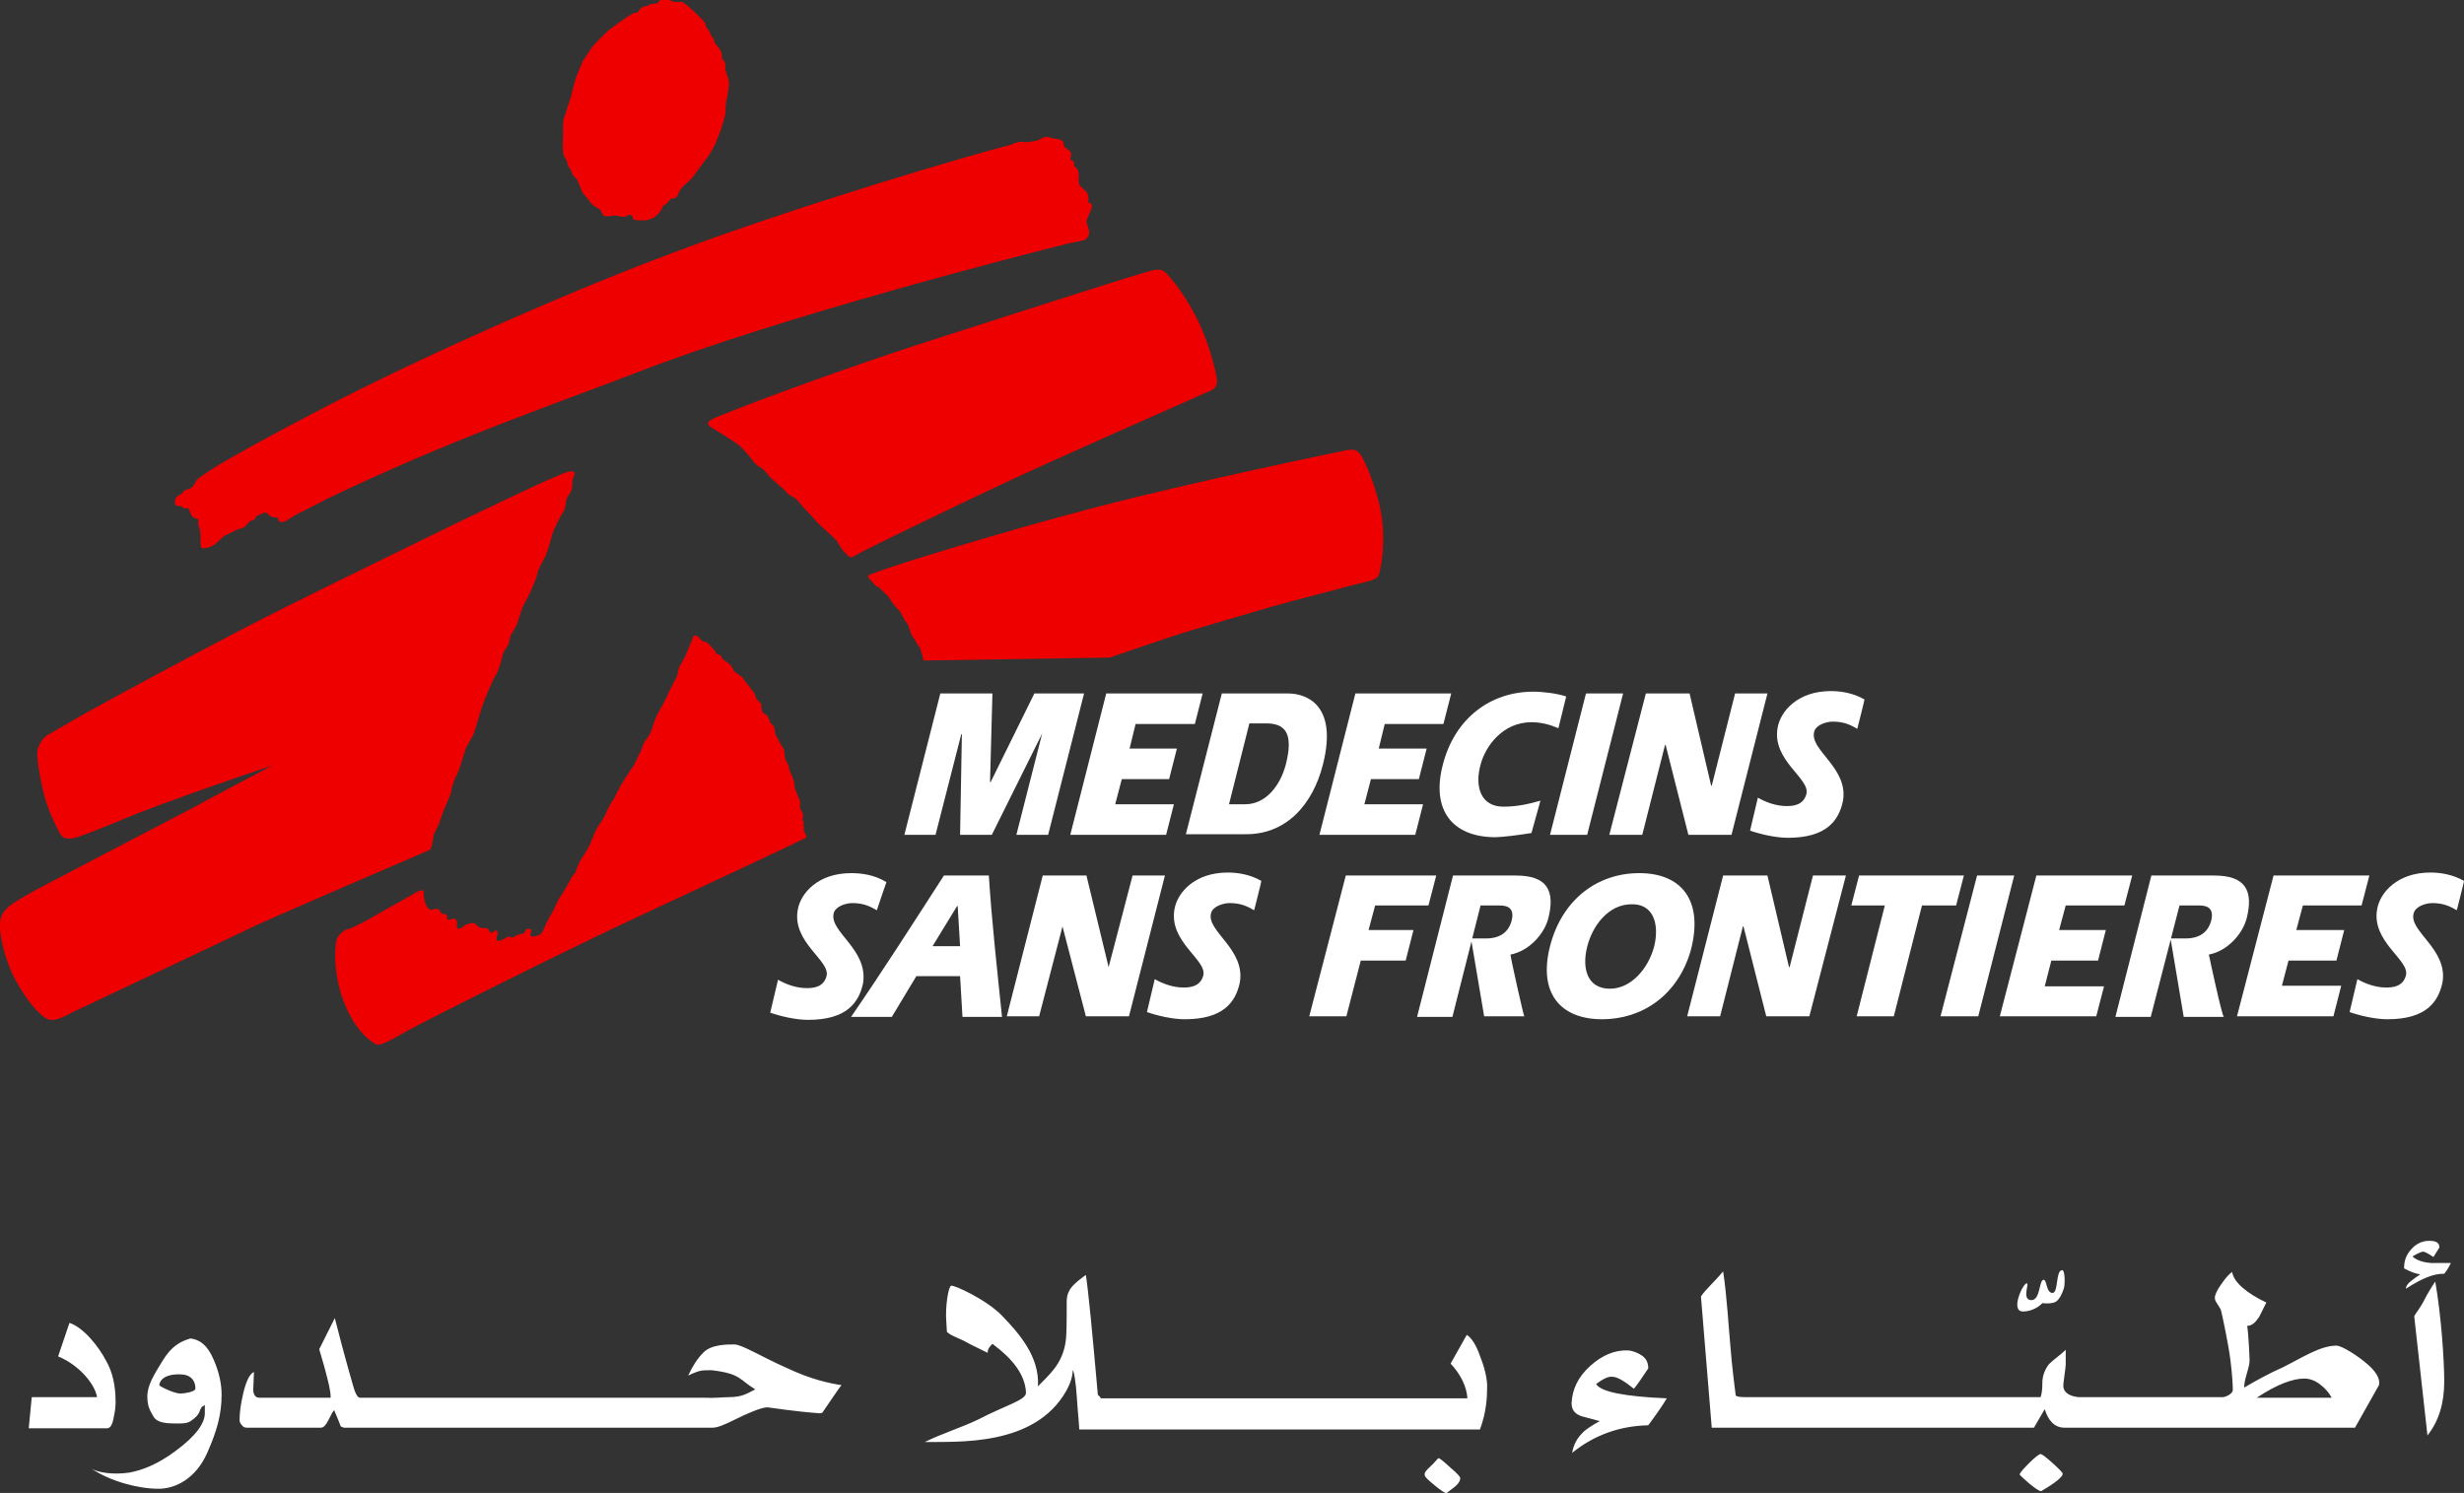 <?xml version="1.0" encoding="utf-8"?>
<!-- Generator: Adobe Illustrator 20.1.0, SVG Export Plug-In . SVG Version: 6.00 Build 0)  -->
<svg version="1.1" id="MSF_Arabic" xmlns="http://www.w3.org/2000/svg" xmlns:xlink="http://www.w3.org/1999/xlink" x="0px" y="0px"
	 viewBox="0 0 411.4 249.3" style="enable-background:new 0 0 411.4 249.3;" xml:space="preserve">
	 <rect x="0" y="0" width="411.4" height="249.3" fill="#333333" stroke="none"/>
	 <title>Médecins Sans Frontières</title>
<style type="text/css">
	.st0{fill:#FFFFFF;}
	.st1{fill:#EE0000;}
</style>
<path class="st0" d="M19,236.6c0.2-0.9,0.3-1.7,0.3-2.5c0-2.7-0.5-5-1.6-6.9c-1.2-2.3-3.7-5.5-6.1-6.3l-1.9,5.6
	c3.5,1.4,6.2,4.7,6.5,6.8H5.3l-0.5,5.2h13.1C18.4,238.5,18.8,237.9,19,236.6z M31.8,223.5c-1.7,0.5-3.2,1.3-4.7,3.8
	c-1.4,2.3-2.5,4-2.5,5.9c0,1.7,0.5,2.4,1,3.3c0.6,1.1,2.2,1.2,3.8,1.2c1.3,0,2,0,2.7-0.6c0.4-0.3,1-0.7,1.3-1.6
	c0.3-0.8,0.5-0.6,0.8-0.9v1.2c0.1,1.8-1.5,4-4.9,6.5c-3.1,2.3-5.6,3.2-7.7,3.6c-2.7,0.4-5.3,0-6.4-0.7c3.3,2.2,7.9,3.4,11.3,3.4
	c2.8,0,6.2-1.7,8.1-6c1.6-3.6,2.4-6.4,2.4-9.7c0-1.8-0.4-3.7-1.3-5.8C34.6,224.5,33.3,223.7,31.8,223.5z M32.6,232
	c-0.2,0.4-1.7,0.7-2.5,0.7c-1,0-3.5-1.2-3.5-1.4c0-0.3,0.3-1.9,3.5-1.8C32.6,229.5,32.7,231.6,32.6,232z M122.6,224.5
	c-1.3,0-3.9,0-5.2,1.4c-1,1-1.8,2.3-2.5,3.8c1-0.5,1.7-0.7,1.7-0.7c0.5-0.2,1.5-0.2,2.2-0.2c5,0.6,4.6,1.6,7.3,3.2
	c-1.2,0.6-2.1,1.3-4.3,1.3c-1,0-2.7,0.2-4.1,0.1H60.1c-0.4,0-0.8-0.7-1.2-2.2c-1.4-4.9-2.4-8.7-3-11.1l-2.6,5.2
	c1.3,4.3,1.9,6.9,1.9,7.8v0.3H43.3c-0.7,0-1.1-0.6-1-1.7l0.1-2.6c-0.7,0.3-1.3,1.5-1.8,3.6c-0.4,1.7-0.6,3.2-0.6,4.4
	c0,0.3,0.1,0.6,0.4,0.9c0.2,0.3,0.5,0.4,0.8,0.4h12.4c0.4,0,0.8-0.4,1.2-1.2c0.5-1,0.8-1.6,1-1.7c0.5,1.2,0.9,2.1,1.1,2.7l0.5,0.2
	H119c0.8,0,2-0.5,3.8-1.4s4.3-2,5.3-2c0.3,0,4.5,0.7,8.8,1l0.4-0.1c1.8-2.6,2.9-4.3,3.2-4.6c-1.9-0.3-5-0.9-9.2-2.9
	C127.4,226.7,123.9,224.5,122.6,224.5z M242.2,245.1c-1.2-1.1-1.8-1.6-2-1.6s-0.4,0.5-1.5,1.5s-0.8,1.2-0.8,1.4s0.5,0.7,1.6,1.6
	c1.1,0.9,1.7,1.3,1.9,1.3c0.3,0,0.1,0,1.2-0.8c1.1-0.8,1.2-1.4,1.2-1.6C243.9,246.7,243.4,246.1,242.2,245.1z M244.9,222.9l-2.7,4.8
	c1.7,1.8,2.7,3.9,2.8,5.8h-58.6l0,0h-2.6c0-0.1-0.2-0.3-0.5-0.6c-0.9-10.2-1.6-17.5-2-20c0,0-2.2,1.5-2.7,2.5
	c-0.5,0.9-0.5,1.5-0.5,2.3c0,3,0,5.4-0.2,6.5c-0.6,3.7-2.8,5.4-4.6,7.3c0.3-4.9-3.1-8.8-6-11.8c-2.6-2.7-8.1-5.2-8.5-5
	c-0.5,0.2-1,3.7-0.8,6l0.1,1.7c0.7,0.7,2.2,1.1,3.4,1.8c0.5,0.3,1.8,0.9,3.4,1.7c0-0.7,0.4-1.1,0.8-1.5c1,0.8,5.5,3.9,5.6,8.2
	c0,1.2-3.5,2.1-7.9,4.4c-2.9,1.4-6.2,2.4-9,3.8c5.5-0.1,18.3,0.8,23.6-8.5c1.2-2.1,1.1-3.5,1.1-3.5c0.2,0.1,0.5,1.7,0.7,4.6
	c0.1,1.8,0.3,3.5,0.4,5.3h6.1l0,0h60.8c1.1-3,1.2-5.4,1.2-7.3c0-1.1-0.4-3-1.1-4.7C246.5,224.6,245.7,223.4,244.9,222.9z
	 M266.5,231.1c1.1-0.8,2-1.3,2.7-1.2c0.8,0,2,0.7,3.6,2c0.6-0.7,1.4-1.9,2.4-3.4c0-0.9-0.3-1.6-1-2.1s-1.5-0.8-2.3-0.9
	c-2.3-0.1-4.4,0.8-6.4,2.6s-3,3.9-3.1,6.2c0,1.1,0.5,1.8,1.7,2.2c1,0.3,2,0.5,3,0.8c-1.4,0.8-2.4,1.4-3,2.1
	c-0.8,0.8-1.4,1.9-1.6,3.2c3.7-3,8-4.5,12.7-4.6c1.5-2,2.5-3.5,3.1-4.5C271.2,233.2,267.2,232.4,266.5,231.1z M342.7,244.3
	c-1.1-1-1.8-1.5-2-1.5s-0.9,0.5-1.9,1.5s-1.5,1.6-1.6,1.9c0.2,0.3,0.8,0.8,1.7,1.6c1,0.8,1.6,1.2,1.9,1.2c2.4-1.4,3.6-2.4,3.6-2.9
	C344.4,245.9,343.8,245.3,342.7,244.3z M395.4,227.9c-1.7-1.5-4.4-3.2-5.3-3.2c-2.7,0-5.7,2-8.9,3.6c-2.5,1.1-4.6,2.3-6.5,3.4
	c0-0.5,0.1-1.2,0.4-2.2s0.5-1.8,0.5-2.3c0-0.6-0.2-4.7-0.4-5.8c0.8,0,1.4-0.6,2-1.5c0.4-0.8,0.8-1.6,1.2-2.4
	c-3.2-1.5-5.5-3.4-5.7-5.1c-0.5,0.3-1.1,1-1.8,2c-0.8,1.1-1.1,1.9-1.1,2.3c0,0.3,0.1,0.6,0.4,1c0.3,0.5,0.5,0.8,0.6,1
	c0.2,0.7,1.3,5.9,1.6,8.4c0.3,2.4,0.4,4.1,0.4,5c0,0.6-1,1.1-1.6,1.2H347c-1.7-0.2-2.5-0.9-2.5-1.9c0-0.4,0.1-1,0.2-1.8
	s0.2-1.4,0.2-1.7v-2.5c-0.8,0.8-2,1.6-2.8,2.4c-0.7,0.9-1.1,2-1.1,3.1s-0.1,1.9-0.3,2.4h-49.3c-1,0-1.5-0.1-1.6-0.3
	c-0.2-1.7-0.6-4.5-0.9-8.4c-0.2-1.9-0.6-8.6-1.2-12.3c-1.4,1.7-3.1,3.2-3.7,4.2l1.8,21.9h53.8l1.8-3.1c0.6,2,1.7,3.1,3.3,3.1h48.5
	l4-7.1C397.4,230.6,397.1,229.4,395.4,227.9z M376.8,233.4c3.3-2.2,6-3.2,7.9-3.2c0.9,0,1.8,0.3,2.7,1c0.8,0.6,1.5,1.4,1.9,2.2
	H376.8z M401.7,215.2c2.6-1.7,4.6-2.5,6.2-2.5h0.2c0.4-0.5,0.8-1.1,1.1-1.8c-1.1,0-2.2,0-3.3,0c-1.4-0.1-2.5-0.5-3.1-1.1
	c1-0.6,1.6-0.8,1.8-0.8c0.2,0,0.8,0.3,1.7,0.9c0.7-1.1,1-1.6,1-1.6c0-0.8-0.6-1.1-1.7-1.1c-1.2,0-2.2,0.5-3,1.4
	c-0.9,1-1.2,2-1.2,3.1v0.1c1.1,0.6,2,0.9,2.7,1c-0.5,0.3-1,0.7-1.4,1C402,214.3,401.7,214.8,401.7,215.2z M404.6,217.4
	c-1,1.8-1.5,2.1-1.5,2.5l2.2,19.8c1.9-2.4,2.8-5.4,2.8-9s-0.5-11-1.5-16.7C406,214.9,405.3,216,404.6,217.4z M337.7,219
	c2.1,0,3.3-1.4,3.3-1.4s1.4,0.2,2.2-0.2c0.7-0.4,1.2-1.6,1.4-2.3c0.2-0.7,0.2-3-0.3-3c-1.1,0-0.6,3.8-1.6,3.8
	c-1.1,0-0.9-2.2-1.5-2.2c-0.8,0.1-0.5,3.5-2.1,3.4s-0.2-2.9-0.7-2.8C337.8,214.2,335.6,218.9,337.7,219z"/>
<polygon class="st0" points="236.3,139.4 237.6,134.3 227.8,134.3 228.9,130.1 236.9,130.1 238.2,125 230.2,125 231.2,120.9 
	241,120.9 242.3,115.8 226.3,115.8 220.3,139.4 "/>
<polygon class="st0" points="194.7,139.4 196,134.3 186.2,134.3 187.3,130.1 195.2,130.1 196.5,125 188.6,125 189.6,120.9 
	199.5,120.9 200.8,115.8 184.7,115.8 178.7,139.4 "/>
<path class="st0" d="M249.7,139.8c1.1,0,4.2-0.4,6-0.7l1.5-5.4c-1.8,0.5-3.7,1-6.2,1c-3.8,0-4.8-3.4-3.8-7c0.8-3.1,3.7-7.1,8.5-7.1
	c1.6,0,3.1,0.4,4.5,1l1.3-5.3c-1.5-0.5-3.8-0.8-5.5-0.8c-7.1,0-13.1,4.4-15.1,12.2C238.9,135.4,242.6,139.8,249.7,139.8z"/>
<polygon class="st0" points="265,139.4 271,115.8 264.8,115.8 258.8,139.4 "/>
<polygon class="st0" points="160.5,122.6 160.6,122.6 160.3,139.4 165.6,139.4 174,122.5 174,122.5 169.7,139.4 175,139.4 
	181,115.8 172.7,115.8 165.4,130.6 165.3,130.6 165.7,115.8 157,115.8 151,139.4 156.2,139.4 "/>
<polygon class="st0" points="274.2,139.4 278,124.4 278.1,124.4 281.9,139.4 289.1,139.4 295.1,115.8 289.7,115.8 285.8,131.2 
	285.7,131.2 282.1,115.8 274.8,115.8 268.7,139.4 "/>
<path class="st0" d="M220.9,127.6c2.5-10-2.9-11.8-5.8-11.8H204l-6,23.5h9.9C214.7,139.4,219.2,134.4,220.9,127.6z M214.7,127.6
	c-0.9,3.5-3.3,6.7-6.8,6.7h-2.7l3.4-13.5h3.1C215.1,120.9,215.8,123.2,214.7,127.6z"/>
<polygon class="st0" points="298.8,161.5 298.7,161.5 295.1,146.2 287.7,146.2 281.7,169.7 287.2,169.7 291,154.7 291.1,154.7 
	294.9,169.7 302.1,169.7 308.2,146.2 302.7,146.2 "/>
<polygon class="st0" points="229.6,151.2 238.5,151.2 239.8,146.2 224.7,146.2 218.6,169.7 224.8,169.7 227.2,160.4 234.7,160.4 
	236,155.3 228.5,155.3 "/>
<polygon class="st0" points="327.9,146.2 310.4,146.2 309.1,151.2 314.7,151.2 310,169.7 316.2,169.7 320.9,151.2 326.6,151.2 "/>
<polygon class="st0" points="330.1,146.2 324,169.7 330.3,169.7 336.3,146.2 "/>
<polygon class="st0" points="350.3,160.4 351.6,155.3 343.8,155.3 344.9,151.2 354.7,151.2 356,146.2 340,146.2 333.9,169.7 
	350,169.7 351.3,164.7 341.4,164.7 342.5,160.4 "/>
<polygon class="st0" points="390.1,160.4 391.4,155.3 383.4,155.3 384.5,151.2 394.3,151.2 395.6,146.2 379.6,146.2 373.5,169.7 
	389.6,169.7 390.9,164.6 381,164.6 382.1,160.4 "/>
<path class="st0" d="M273.7,145.8c-7,0-12.9,4.4-14.9,12.2s1.7,12.2,8.7,12.2c6.6,0,12.6-3.9,14.8-11.5l0,0
	C284.5,150.3,280.7,145.8,273.7,145.8z M276.2,158c-1,3.8-3.9,7.1-7.4,7.1c-3.8,0-4.7-3.4-3.8-7c0.9-3.6,3.6-7.1,7.4-7.1
	C276,150.9,277.1,154.2,276.2,158L276.2,158z"/>
<polygon class="st0" points="189.1,146.2 185.1,161.5 185.1,161.5 181.4,146.2 174.1,146.2 168.1,169.7 173.5,169.7 177.4,154.7 
	177.4,154.7 181.3,169.7 188.5,169.7 194.5,146.2 "/>
<path class="st0" d="M157.6,146.2c-5.1,7.9-10.2,15.9-15.5,23.6h6.8l4.1-6.8h7.3l0.4,6.8h6.6c-0.8-7.8-1.7-15.8-2.2-23.6H157.6z
	 M155.7,158l4.1-6.7h0.1l0.4,6.7H155.7z"/>
<path class="st0" d="M403,152.5c0.3-1.2,2.1-1.7,3.1-1.7c1.8,0,2.9,0.5,4.1,1.2c0,0,1.2-4.7,1.2-4.9c-1.9-1.1-4-1.4-5.6-1.4
	c-5.5,0-8.4,3.3-8.9,6.1c-1,5.5,5.5,8.5,4.8,11.1c-0.5,1.9-2.3,2-3.3,2c-1.7,0-3.4-0.6-4.8-1.4l-1.3,5.5c1.7,0.6,4.3,1.2,6.3,1.2
	c6.5,0,8.5-2.9,9.2-6.1C408.8,158.5,402.1,155.5,403,152.5z"/>
<path class="st0" d="M202.2,152.5c0.3-1.2,2.1-1.7,3.1-1.7c1.8,0,2.9,0.5,4.1,1.2c0,0,1.2-4.7,1.2-4.9c-1.9-1.1-4-1.4-5.6-1.4
	c-5.5,0-8.4,3.3-8.9,6.1c-1,5.5,5.5,8.5,4.8,11.1c-0.5,1.9-2.3,2-3.3,2c-1.7,0-3.4-0.6-4.8-1.4l-1.3,5.5c1.7,0.6,4.3,1.2,6.3,1.2
	c6.5,0,8.5-2.9,9.2-6.1C208,158.5,201.4,155.5,202.2,152.5z"/>
<path class="st0" d="M302.9,122.2c0.3-1.2,2.1-1.7,3.1-1.7c1.8,0,2.9,0.5,4.1,1.2c0,0,1.2-4.7,1.2-4.9c-1.9-1.1-4-1.4-5.6-1.4
	c-5.5,0-8.4,3.3-8.9,6.1c-1,5.5,5.5,8.5,4.8,11.1c-0.5,1.9-2.3,2-3.3,2c-1.7,0-3.4-0.6-4.8-1.4l-1.3,5.5c1.7,0.6,4.3,1.2,6.3,1.2
	c6.5,0,8.5-2.9,9.2-6.1C308.7,128.2,302.1,125.3,302.9,122.2z"/>
<path class="st0" d="M139.2,152.5c0.3-1.2,2.1-1.7,3.1-1.7c1.8,0,2.9,0.5,4.1,1.2c0,0,1.5-4.5,1.6-4.7c-2.1-1.3-4.4-1.5-5.9-1.5
	c-5.5,0-8.4,3.3-8.9,6.1c-1,5.5,5.5,8.5,4.8,11.1c-0.5,1.9-2.3,2-3.3,2c-1.7,0-3.4-0.6-4.8-1.4l-1.3,5.5c1.7,0.6,4.3,1.2,6.3,1.2
	c6.5,0,8.5-2.9,9.2-6.1C145,158.5,138.4,155.6,139.2,152.5z"/>
<path class="st0" d="M252.2,159.4c3.1-0.6,5.6-3.4,6.3-6c1.2-4.7-0.2-7.2-5.4-7.2h-10.5l-6,23.6h5.9l4.7-18.6h3c0.9,0,2.8,0,2.2,2.5
	c-0.5,1.9-1.9,3.1-4.6,3h-0.2h-2l2.2,13h6.7C254.4,169.7,252.2,159.9,252.2,159.4z"/>
<path class="st0" d="M368.8,159.4c3.1-0.6,5.6-3.4,6.3-6c1.2-4.7-0.2-7.2-5.4-7.2h-10.5l-6,23.6h5.9l4.8-18.6h3.1
	c0.9,0,2.8,0,2.2,2.5c-0.5,1.9-1.9,3.1-4.6,3c-0.1,0-0.2,0-0.2,0h-2l2.2,13.1h6.7C371,169.7,368.9,159.9,368.8,159.4z"/>
<path class="st1" d="M63.5,152.4c1.7-1,5.6-3.1,6-3.4c0.7-0.4,1.2-0.4,1.2-0.2c0.1,0.9,0.1,2.7,1.2,3.1c0.3,0.1,1.2-0.3,1.3-0.1
	c0.4,0.6,0.4,0.5,0.5,0.7s0.7,0.1,0.8,0.2c0.3,0.3,0,0.7,0.2,0.8c0.3,0.3,0.8-0.2,1.1-0.1c0.5,0.1,0.6,0.7,0.5,1
	c-0.1,0.6,0.2,1.1,1.2,0.2c0.5-0.4,0.5-0.2,1-0.4c0.3-0.1,0.7-0.1,0.9,0.1c0.2,0.2,0.5,0.5,0.8,0.6c0.4,0.2,0.8,0,1.1,0.1
	c0.4,0.2,0.4,0.7,0.7,0.8c0.3,0,0.6-0.6,0.9-0.4c0.6,0.5-0.5,1.5,0.3,1.7c0.4,0.1,0.6-0.2,0.9-0.3c0.3,0,0.5-0.4,0.8-0.4
	s0.5,0.3,0.8,0.1s0.5-0.3,0.8-0.4c0.4-0.2,0.8-0.1,1-0.3c0.3-0.2,0.1-0.8,0.9-0.7c0.8,0.2-0.1,0.9,0.2,1.2c0.3,0.2,1,0,1.2-0.1
	c0.5-0.1,0.9-0.7,1-1.1c0.2-0.5,0.9-2,1.2-2.4c0.3-0.4,1-2,1.3-2.6c0.4-0.5,1.8-2.9,2-3.3c0.1-0.4,0.7-0.9,0.8-1.2
	c0.1-0.3,0.4-1.2,0.8-1.9s1.4-2.2,1.5-2.5s0.9-2.1,1.1-2.6c0.3-0.6,1.2-1.8,1.5-2.4c0.2-0.6,0.9-1.9,0.9-1.9l0.7-1.1
	c0,0,0.2-0.5,0.6-1.2c0.3-0.7,1.3-2.2,1.6-2.7c0.3-0.5,1.1-1.6,1.1-1.6l0.6-1.3l0.5-1c0,0,0.4-1.2,0.6-1.5s0.8-1.1,1-1.5
	s0.7-2.3,1-2.8c0.3-0.6,1.6-2.9,1.8-3.4c0.1-0.5,1.5-2.9,1.7-3.5c0.1-0.5,0.2-1.2,0.4-1.5c0.2-0.3,0.7-1.2,0.8-1.4
	c0.1-0.2,1-2.4,1.2-2.8c0.1-0.3,0.2-0.9,0.6-0.9s0.6,0.4,0.9,0.7c0.3,0.4,0.8,0.3,1.2,0.6c0.3,0.3,1.4,1.5,1.4,1.7s0.6,0.2,0.8,0.4
	c0.1,0.2,0.2,0.6,0.4,0.7c0.2,0.1,1.1,0.7,1.3,1c0.2,0.3,0.4,0.8,0.6,1s1.3,0.8,1.4,1.1c0.1,0.3,1.7,2.1,1.8,2.4
	c0.2,0.3,0.3,0.9,0.5,1.1c0.1,0.2,0.7,0.6,0.7,0.8c0,0.2,0.1,1.1,0.2,1.3c0.1,0.2,0.8,0.5,0.9,0.7c0.1,0.2,0.4,1.1,0.5,1.2
	s0.4,0.3,0.5,0.5s0.2,1.2,0.3,1.4c0.1,0.2,0.6,1,0.7,1.3c0.1,0.3,0.6,0.9,0.7,1.2c0.1,0.2,0.1,1.2,0.2,1.5c0.1,0.3,0.5,1,0.6,1.2
	c0,0.2,0.1,0.7,0.1,0.7l0.4,0.9c0,0,0.4,0.9,0.4,1.2s0.1,0.7,0.1,0.9s0.4,0.8,0.4,1s0.5,1.2,0.5,1.2s-0.1,0.9,0,1.2
	c0.1,0.2,0.5,0.9,0.5,1.1c0,0.2-0.1,0.8-0.1,0.8l0.2,0.4c0,0-0.1,0.5,0,0.7s-0.1,0.6,0,0.7c0.1,0.1,0.5,1.1,0.5,1.1
	c-0.3,0.3-19.5,9.2-27.8,13.1c-11.9,5.5-36.6,17.9-39.2,19.4s-4.3,2.4-4.9,2.1c-1.5-0.8-3.8-2.9-5.5-7.4c-1.4-3.8-1.4-7-1.3-8.6
	c0.1-1.2,0-2.1,1.8-3.2C58.4,155.3,61.8,153.4,63.5,152.4"/>
<path class="st1" d="M29.3,84.3c0.1,0.2,0.5,0.2,0.8,0.2c0.2,0,0.5,0.3,0.7,0.4c0.2,0,0.5-0.1,0.6,0c0.3,0.2,0.2,0.5,0.4,0.8
	c0.2,0.3,0.3,0.7,0.6,0.8c0.3,0.1,0.6,0,0.7,0.3c0.1,0.3-0.1,0.7,0.1,1.1c0.5,0.9,0.1,3.5,0.5,3.6c0.5,0.2,1.9-0.3,2.3-0.7
	c0.5-0.4,1.2-1.2,1.6-1.4c0.7-0.3,2.1-1.1,2.8-1.2s1-1.2,1.7-1.3c0.7-0.1,0.4-0.6,0.9-0.8c0.5-0.2,1.3-0.7,1.6-0.4
	c0.1,0.1,0.4,0.5,0.8,0.6c0.5,0.2,1-0.1,1.1,0.5c0.1,0.8,1.4,0.1,1.4,0.1s1.5-1,2.2-1.3c0.6-0.3,2.4-1.2,2.4-1.2s1.4-0.7,1.9-1
	c20.8-10,37.1-15.5,52.2-21.3c23.4-9.1,63.9-19.5,71.6-21.4c0.8-0.2,2.6-0.5,2.8-0.6s0.6-0.2,0.8-1c0.2-0.7-0.4-1.7-0.4-2.1
	c0-0.4,0.8-1.8,0.9-2.5c0.1-0.6-0.6-0.7-0.6-0.7s0.1-0.8-0.1-1.4c-0.2-0.6-1.2-1.1-1.4-1.6s0-1.8-0.2-2.3s-0.7-0.8-0.7-0.8
	s0.1-0.2,0-0.6s-0.6-0.4-0.6-0.4s0.2-0.9,0.1-1.2c-0.1-0.3-0.6-0.6-0.6-0.6s-0.6-0.4-0.6-0.7c0-0.4-0.1-0.6-0.4-0.8
	c-0.3-0.2-1.1-0.2-1.4-0.3c-0.3-0.1-0.9-0.3-1.4-0.2c-0.5,0.1-0.6,0.5-1.9,0.7c-1.3,0.3-1.8,0-2.4,0.1c-0.6,0.1-1.2,0.5-1.8,0.6
	c-6.3,1.6-35,10-56.2,18c-19.7,7.4-43.2,18.1-57.5,25.5c-10.8,5.6-16.6,8.9-19,10.4c-1.2,0.8-2.6,1.7-2.8,2
	c-0.3,0.6-0.7,1.4-1.4,1.5c-0.9,0.1-0.7,0.6-1,0.7s-0.7,0.4-1,0.7C29.1,83.7,29.2,84.1,29.3,84.3"/>
<path class="st1" d="M118.8,71.4c-1-0.6-0.6-1.1,0.5-1.6c6.9-2.9,24.2-9.1,34.1-12.3c8.5-2.7,31.9-10.3,38.4-12.2
	c1.6-0.4,2.2-0.4,2.9,0.3c1.8,1.9,3.5,4.4,5.1,7.5c1.5,2.9,2.8,7.1,3.3,9.7c0.4,1.9-0.5,2.3-1.6,2.7c-7.2,3.2-25.1,11.1-32.6,14.6
	c-7.3,3.4-20.6,9.8-25.1,12.1c-1.9,1-1.6,1.3-2.9-0.1c-0.4-0.4-1-1.5-1.2-1.8s-2.7-2.5-3-2.8s-1.7-1.9-2-2.2
	c-0.4-0.3-1.6-1.9-1.9-2.1c-0.4-0.2-1-0.5-1.3-0.8s-0.8-0.9-1-1c-0.3-0.2-0.9-0.8-0.9-0.8l-0.9-0.8L128,79c0,0-0.6-0.8-1.1-1
	s-1.1-0.9-1.3-1.2c-0.2-0.3-1.7-2.1-2.4-2.6c-0.7-0.5-2.5-1.6-2.9-1.9C120.1,72.2,119.6,71.9,118.8,71.4"/>
<path class="st1" d="M145.2,96.7c-0.7-0.7,0.2-0.8,1-1.1c3-1.2,21.1-6.8,36.8-10.9s38.3-8.8,41.7-9.5c1.4-0.3,2-0.1,2.7,1.1
	c0.8,1.3,2.6,5.8,3.2,9.4c0.8,4.6,0,9.2-0.4,10.3c-0.3,0.9-1.6,1-4.7,1.8c-1.8,0.5-9.6,2.5-12.8,3.4c-3.7,1.1-13.5,3.9-17.1,5.1
	c-4.5,1.5-10.3,3.5-10.3,3.5l-31.1,0.5c0,0-0.5-2.1-0.7-2.3c-0.3-0.2-0.7-1.2-1-1.5s-0.6-1.3-0.6-1.3s-0.3-1.1-0.6-1.3
	c-0.3-0.2-0.9-1.8-1.2-2s-0.9-1-1.2-1.4s-0.4-0.8-0.9-1.2c-0.5-0.4-1-1.1-1.4-1.3C146.2,98,145.9,97.4,145.2,96.7"/>
<path class="st1" d="M107.6,36.8c-0.9,0-1.7,0-1.9-0.2c-0.1-0.2,0-0.4-0.2-0.6c-0.2-0.2-0.7-0.1-0.8,0c-0.1,0.1-0.1,0.1-0.4,0.2
	c-0.3,0.1-1.5-0.3-1.9-0.2s-1.3,0.2-1.6,0c-0.3-0.2-0.4-1-0.9-1.2c-0.3-0.1-1.1-0.6-1.4-1.1s-1-1.2-1.2-1.5
	c-0.2-0.3-0.4-0.9-0.5-1.2c-0.1-0.3-0.4-0.9-0.5-1.1c-0.2-0.2-0.4-0.4-0.6-0.6s-0.3-0.9-0.5-1.1c-0.1-0.1-0.3-0.4-0.4-0.7
	c-0.1-0.2-0.1-0.5-0.2-0.7c-0.1-0.3-0.4-0.6-0.5-0.9C94,25.7,93.9,24,94,22.8c0-1.2,0-2.3,0.1-2.9c0.1-0.5,0.4-1,0.5-1.5
	s0.8-2.2,0.9-3c0.2-0.8,0.6-2.3,0.8-2.8c0.2-0.5,0.8-1.9,1-2.4c0.3-0.4,1.3-2,1.7-2.5c0.4-0.5,2.3-2.4,2.8-2.8
	c0.4-0.3,1.5-1.1,1.8-1.3c0.2-0.1,1.5-1.1,2-1.3c0.3-0.2,0.8-0.2,0.8-0.2l0.4-0.5c0,0,0.2-0.3,0.5-0.4c0.2-0.2,0.8-0.2,0.8-0.2
	s0.7-0.5,1.4-0.4c0.3,0.1,0.5-0.5,0.8-0.6s1.3-0.2,1.4-0.1s0.3,0.3,0.9,0.4s1,0,1.2,0c0.3,0.1,0.6,0.4,0.8,0.5
	c0.2,0.1,2.7,2.4,3.1,3c0.1,0.2,0.2,0.6,0.2,0.7c0.1,0.2,0.5,0.5,0.7,1.1c0.1,0.5,0.6,0.7,0.7,1.4c0,0.4,0.8,0.8,1.1,1.7
	c0.1,0.2,0.2,1.1,0.2,1.2c0.1,0.1,0.3,0.2,0.4,0.5s0.2,0.8,0.1,1.1c0,0.4,0.7,1.8,0.6,2.7s-0.2,1.8-0.4,2.5
	c-0.2,0.7-0.1,1.9-0.2,2.4s-0.5,1.8-0.6,2.1c-0.1,0.4-1.1,3-1.3,3.3c-0.2,0.3-0.8,1.5-1.1,1.8c-0.3,0.3-2.4,3.3-2.8,3.7
	c-0.4,0.4-1.3,1.1-1.5,1.4c-0.3,0.4-0.5,0.8-0.7,1.3c-0.4,0.7-1,0.2-1.3,0.7c-0.4,0.7-1.1,0.8-1.2,1.2c-0.2,0.6-0.7,1.1-0.9,1.3
	C109.3,36.4,108.2,36.8,107.6,36.8"/>
<path class="st1" d="M45.5,127.8c0,0-9.1,3.1-12.7,4.4c-3.4,1.2-7.2,2.6-9.8,3.6c-3.1,1.3-8.5,3.5-9.8,3.9c-2,0.7-2.9,0.3-3.4-0.9
	c-0.6-1.2-1.9-3.7-2.6-6.7s-1-5.4-1-6.3s0.7-2.5,1.8-3.1s3.8-2.2,5.9-3.4c4.1-2.3,18-9.8,26.3-14.1c8.8-4.6,22.7-11.3,30.2-15
	s19.7-9.5,21.2-10.1s3-1.4,3.8-1.4c0.7,0,0.5,0.4,0.5,0.6c0,0.3-0.3,0.4-0.3,0.9c-0.1,0.6,0,1.2-0.2,1.7s-0.7,1.1-0.8,1.4
	c-0.1,0.4-0.2,1.7-0.5,2.1c-0.4,0.5-1.7,3-2,4.2s-0.9,3.2-1.2,3.6c-0.3,0.5-1.2,2.2-1.2,2.7c-0.1,0.6-0.7,1.9-0.9,2.4
	c-0.2,0.6-1.3,2.6-1.5,3s-0.9,2.8-1.1,3.2c-0.2,0.4-0.9,1.5-0.9,1.5l-0.4,1.6c0,0-1,1.5-1,1.8s-0.7,2.8-1.1,3.3s-2.1,4.5-2.5,5.9
	s-1,3.4-1.2,3.9s-1.2,2.1-1.4,2.7c-0.2,0.6-1,3.3-1.3,3.9c-0.3,0.6-1,2.1-1,2.7c0,0.6-0.6,1.8-1,2.8c-0.5,1-1,2.8-1.3,3.4
	c-0.3,0.6-0.6,1.1-0.7,1.5s-0.2,1.4-0.3,1.7c-0.1,0.3-0.3,0.7-0.3,0.7c-0.5,0.2-25.3,10.9-28.8,12.5c-3.5,1.7-28.7,13.6-30.2,14.3
	c-1.6,0.7-3.7,2.3-5.2,1.3c-2-1.4-3.9-4.2-5.2-6.7c-1.1-2.1-2.2-5.6-2.4-8.1c-0.2-3.2,1.1-3.8,5.8-6.5C8.1,147.5,26.2,138,32,135
	C33.6,134.1,45.5,127.8,45.5,127.8"/>
</svg>